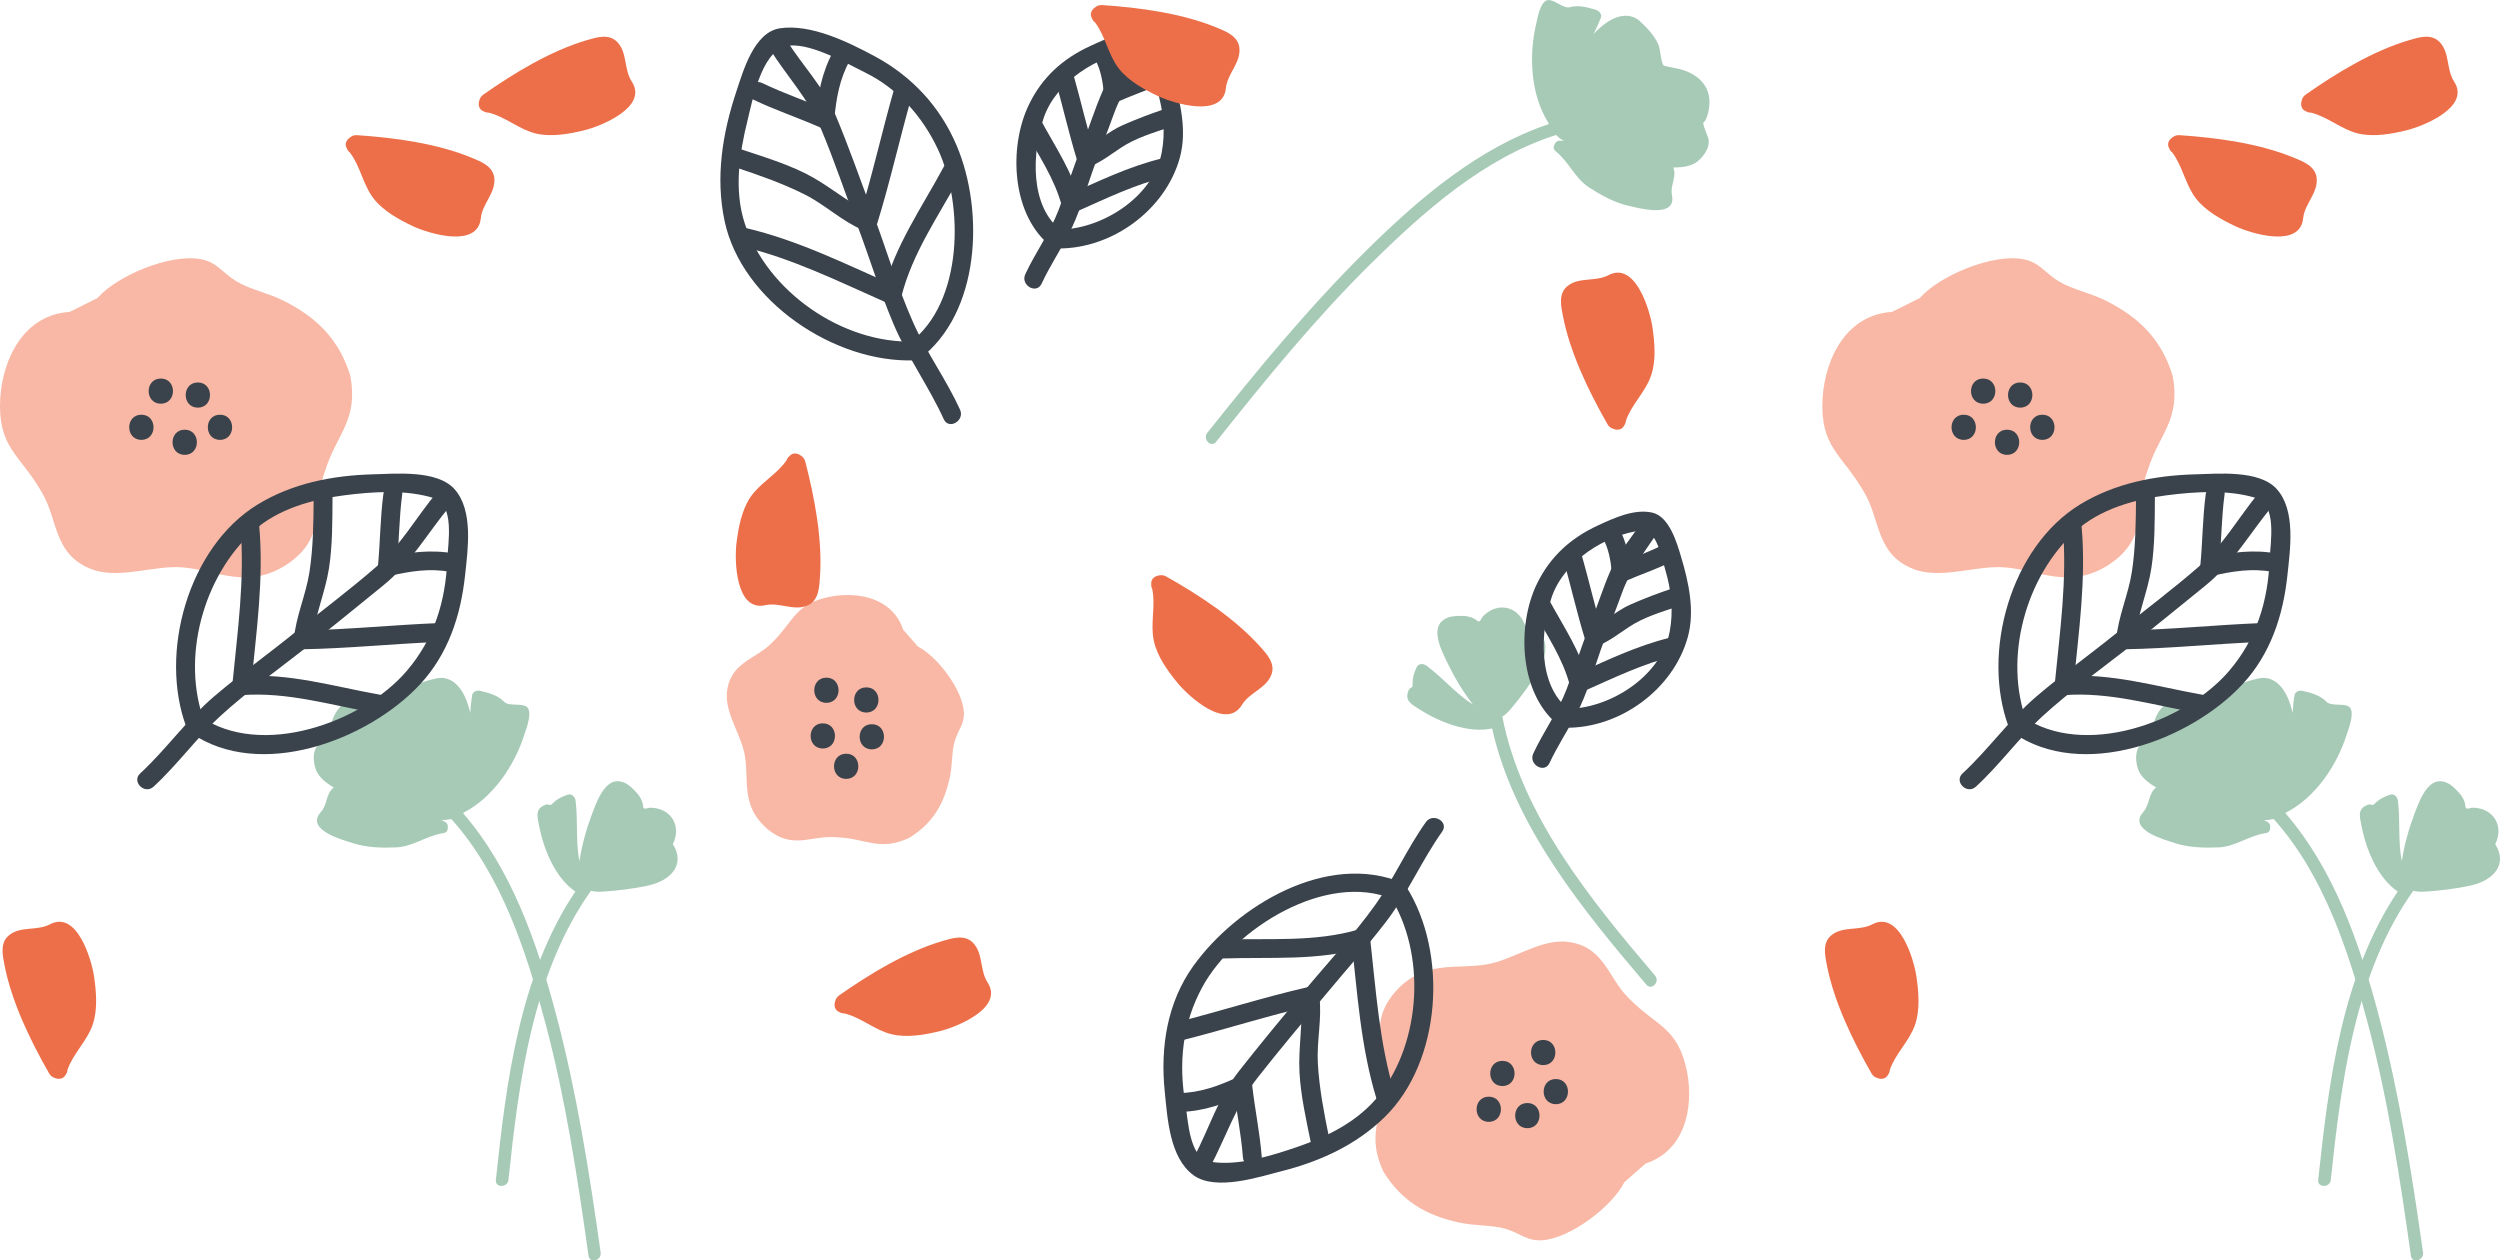 <?xml version="1.0" encoding="UTF-8"?><svg xmlns="http://www.w3.org/2000/svg" height="250.58pt" version="1.1" viewBox="0 0 497 250.58" width="497pt">
 <g id="surface1">
  <g id="change1_1"><path d="m19.383 59.242c3.863-4.418 14.359-8.836 20.437-7.73 3.313 0.55 4.418 2.758 7.18 4.418 2.762 1.656 6.078 2.207 9.391 3.867 6.629 3.312 11.047 7.73 13.257 14.914 1.657 8.84-2.761 11.598-4.972 18.781-2.762 7.178 0.554 13.258-7.731 18.778-7.734 4.98-13.812 1.11-20.441 0.55-5.524-0.55-12.152 2.22-17.676 0.56-8.285-2.76-7.18-9.95-10.496-15.47-4.418-7.734-8.836-8.836-8.285-18.781 0.551-8.285 4.973-16.57 13.808-17.125l5.528-2.762" fill="#f8b8a5"/></g>
  <g id="change2_1"><path d="m119.41 249.01c-2.25-16.01-4.77-31.99-8.94-47.64-3.7-13.88-8.8-28.64-18.384-39.67 0.031-0.05 0.062-0.1 0.082-0.16 5.906-3 10.212-9.51 12.112-15.62 0.31-1.01 1.86-4.8 0.2-5.55-1.23-0.56-3.38 0.05-4.26-0.87-1.228-1.28-3.161-1.8-4.818-2.17-0.613-0.13-1.422 0.18-1.539 0.87-0.195 1.16-0.304 2.33-0.375 3.51-0.265-1.11-0.597-2.16-1.027-3.12-1.012-2.28-2.977-4.31-5.707-3.73-1.824 0.39-4.535 1.21-5.899 2.52-0.351 0.34-2.136 2.79-2.644 2.66-1.34-0.33-2.52-0.94-3.891-1.21-4.058-0.82-7.3 0.78-8.468 5.02-0.157 0.57-0.36 1.35-0.133 1.92 0.136 0.34-2.067 1.9-2.41 2.24-1.235 1.23-1.055 3.35-0.579 4.82 0.485 1.49 1.864 2.71 3.614 3.71-1.66 1.37-1.149 3.3-2.578 4.92-3.164 3.57 4.586 5.57 6.355 6.15 2.727 0.9 5.801 0.97 8.637 0.85 3.332-0.14 6.097-2.37 9.351-2.83 0.661-0.09 0.926-0.56 0.903-1.06 0.09-0.46-0.063-0.94-0.606-1.22-0.203-0.11-0.418-0.2-0.625-0.31 0.657-0.01 1.305-0.08 1.946-0.22 9.996 11.17 14.913 26.38 18.703 40.59 4.03 15.17 6.39 30.74 8.57 46.26 0.23 1.6 2.64 0.91 2.41-0.66" fill="#a7cab7"/></g>
  <g id="change2_2"><path d="m133.76 167.82c1.8-3.58-0.33-7.15-4.37-7.25-0.81-0.02-1.51 0.67-1.57-0.43-0.05-0.85-0.63-1.89-1.21-2.5-1.07-1.13-2.02-2.18-3.63-2.33-2.95-0.27-4.58 4.65-5.34 6.66-1.09 2.9-1.98 6.09-2.45 9.26-0.77-3.87-0.27-8.06-0.76-12.03-0.1-0.75-0.74-1.5-1.59-1.21-1.18 0.4-2.12 0.86-3.01 1.76-0.68 0.69-0.57-0.11-1.5 0.28-1.97 0.81-1.52 2.23-1.17 4.09 0.85 4.49 3.16 10.4 7.22 13.11-11.11 16.59-13.75 37.95-15.802 57.34-0.168 1.6 2.332 1.58 2.502 0 2.06-19.48 4.76-41.09 16.4-57.48 0.69 0.18 1.44 0.22 2.22 0.17 3-0.18 6.09-0.56 9.04-1.18 4.6-0.97 7.61-4.2 5.02-8.26" fill="#a7cab7"/></g>
  <g id="change3_1"><path d="m31.969 80.254c3.226 0 3.226-5 0-5-3.223 0-3.223 5 0 5" fill="#3a424b"/></g>
  <g id="change3_2"><path d="m39.332 81.035c3.223 0 3.223-5 0-5s-3.223 5 0 5" fill="#3a424b"/></g>
  <g id="change3_3"><path d="m43.73 87.445c3.227 0 3.227-5 0-5-3.222 0-3.222 5 0 5" fill="#3a424b"/></g>
  <g id="change3_4"><path d="m36.719 90.422c3.226 0 3.226-5 0-5-3.223 0-3.223 5 0 5" fill="#3a424b"/></g>
  <g id="change3_5"><path d="m28.105 87.445c3.223 0 3.223-5 0-5-3.222 0-3.222 5 0 5" fill="#3a424b"/></g>
  <g id="change3_6"><path d="m86.863 97.875c-4.144 4.985-7.125 10.485-12.07 14.805-5.117 4.46-10.625 8.57-15.902 12.84-5.391 4.37-11.024 8.41-16.305 12.91-5.41 4.61-9.492 10.5-14.711 15.32-1.781 1.64 0.879 4.28 2.652 2.64 4.797-4.41 8.594-9.77 13.411-14.16 5.121-4.68 10.8-8.71 16.253-12.98 5.364-4.2 10.657-8.53 15.942-12.82 5.672-4.61 8.793-10.39 13.379-15.9 1.535-1.846-1.102-4.514-2.649-2.655" fill="#3a424b"/></g>
  <g id="change3_7"><path d="m40.668 143.56c-4.742-12.67-0.297-28.95 9.641-37.95 4.921-4.45 11.726-6.321 18.148-7.145 5.633-0.727 12.301-1.168 17.793 0.555 4.219 1.32 2.801 8.95 2.68 12.13-0.321 8.35-2.618 15.87-8.098 22.26-8.824 10.29-28.969 17.41-41.023 9.03-1.993-1.39-3.864 1.86-1.895 3.24 13.762 9.57 35.231 1.49 45.57-9.61 5.61-6.03 8.118-13.69 8.973-21.73 0.547-5.13 1.695-12.88-2.125-17.121-3.465-3.84-11.719-3.039-16.184-2.922-8.023 0.211-16.043 1.781-22.949 6.013-13.746 8.41-19.664 29.49-14.148 44.24 0.84 2.25 4.469 1.28 3.617-0.99" fill="#3a424b"/></g>
  <g id="change3_8"><path d="m76.215 98.234c-0.641 4.796-0.621 9.636-1.094 14.446-0.125 1.27 1.285 2.06 2.371 1.81 3.985-0.93 7.977-1.57 12.043-0.79 2.363 0.45 3.371-3.16 0.996-3.62-4.758-0.91-9.359-0.3-14.035 0.79 0.789 0.6 1.582 1.2 2.375 1.81 0.473-4.81 0.453-9.65 1.094-14.446 0.32-2.39-3.434-2.359-3.75 0" fill="#3a424b"/></g>
  <g id="change3_9"><path d="m87.18 123.87c-8.977 0.36-17.918 1.29-26.899 1.45 0.625 0.63 1.25 1.25 1.875 1.88 0.422-4.88 2.52-9.45 3.258-14.29 0.703-4.6 0.66-9.37 0.691-14.008 0.012-2.418-3.738-2.418-3.75 0-0.031 4.918-0.078 9.888-0.824 14.768-0.703 4.6-2.722 8.85-3.125 13.53-0.09 1.01 0.918 1.89 1.875 1.87 8.981-0.16 17.922-1.09 26.899-1.45 2.41-0.1 2.418-3.85 0-3.75" fill="#3a424b"/></g>
  <g id="change3_10"><path d="m47.777 104.5c0.957 10.71-0.586 21.2-1.609 31.83-0.094 0.96 0.922 1.95 1.875 1.87 9.019-0.7 17.707 1.98 26.504 3.53 2.363 0.42 3.375-3.19 0.996-3.62-9.113-1.61-18.152-4.38-27.5-3.66 0.625 0.63 1.25 1.25 1.875 1.88 1.023-10.63 2.566-21.12 1.609-31.83-0.215-2.39-3.968-2.41-3.75 0" fill="#3a424b"/></g>
  <g id="change4_1"><path d="m125.59 16.207c-1.59-2.422-0.83-5.801-2.93-7.906-1.66-1.649-4.07-0.887-5.99-0.32-7.21 2.124-14.47 6.535-20.596 10.832-0.461 0.329-0.707 0.758-0.793 1.208-0.281 0.835-0.051 1.792 0.907 2.128 0.265 0.168 0.566 0.25 0.89 0.231 3.372 0.793 6.042 3.348 9.482 4.172 3.03 0.722 6.62 0.082 9.6-0.653 3.25-0.8 12.78-4.582 9.43-9.691" fill="#ed6f49"/></g>
  <g id="change4_2"><path d="m9.914 183.76c-2.559 1.36-5.852 0.28-8.145 2.19-1.797 1.48-1.258 3.96-0.875 5.93 1.441 7.37 5.156 15.01 8.867 21.51 0.281 0.49 0.687 0.77 1.125 0.9 0.808 0.36 1.781 0.22 2.207-0.7 0.187-0.25 0.301-0.54 0.312-0.87 1.102-3.28 3.895-5.71 5.035-9.05 1.004-2.94 0.7-6.59 0.247-9.62-0.497-3.3-3.372-13.15-8.774-10.29" fill="#ed6f49"/></g>
  <g id="change4_3"><path d="m95.586 43.375c0.285-2.879 3-5.031 2.684-7.992-0.25-2.321-2.606-3.242-4.461-4.008-6.946-2.879-15.364-4.004-22.829-4.504-0.566-0.035-1.023 0.145-1.371 0.441-0.75 0.477-1.168 1.364-0.636 2.227 0.101 0.297 0.285 0.551 0.55 0.738 2.125 2.735 2.606 6.403 4.758 9.2 1.903 2.464 5.106 4.226 7.879 5.523 3.031 1.414 12.824 4.457 13.426-1.625" fill="#ed6f49"/></g>
  <g id="change1_2"><path d="m182.48 128.54c3.79 1.9 8.8 8.44 9.13 12.9 0.21 2.42-1.13 3.6-1.79 5.83s-0.44 4.66-1 7.28c-1.11 5.24-3.4 9.14-8.03 11.99-5.88 2.77-8.62 0.18-14.05-0.06-5.53-0.63-9.18 2.8-14.55-2-4.89-4.51-3.29-9.47-4.11-14.21-0.62-3.97-3.76-8.1-3.6-12.27 0.43-6.3 5.65-6.84 8.92-10.16 4.61-4.5 4.58-7.8 11.64-9.22 5.9-1.12 12.5 0.47 14.5 6.55l2.94 3.37" fill="#f8b8a5"/></g>
  <g id="change1_3"><path d="m322.92 235.02c-2.39 4.79-10.63 11.1-16.24 11.53-3.04 0.27-4.53-1.42-7.34-2.25-2.82-0.82-5.87-0.54-9.17-1.24-6.61-1.4-11.52-4.27-15.13-10.1-3.49-7.4-0.23-10.85 0.06-17.69 0.78-6.97-3.54-11.56 2.49-18.34 5.68-6.16 11.92-4.16 17.89-5.2 5-0.78 10.2-4.75 15.45-4.55 7.95 0.52 8.62 7.11 12.82 11.21 5.68 5.8 9.82 5.75 11.63 14.65 1.42 7.43-0.56 15.75-8.23 18.27l-4.23 3.71" fill="#f8b8a5"/></g>
  <g id="change1_4"><path d="m381.66 59.242c3.87-4.418 14.37-8.836 20.45-7.73 3.31 0.55 4.41 2.758 7.18 4.418 2.76 1.656 6.07 2.207 9.39 3.867 6.62 3.312 11.04 7.73 13.25 14.914 1.66 8.84-2.76 11.598-4.97 18.781-2.76 7.178 0.56 13.258-7.73 18.778-7.74 4.98-13.81 1.11-20.44 0.55-5.52-0.55-12.15 2.22-17.68 0.56-8.29-2.76-7.18-9.95-10.49-15.47-4.42-7.734-8.84-8.836-8.29-18.781 0.55-8.285 4.97-16.57 13.81-17.125l5.52-2.762" fill="#f8b8a5"/></g>
  <g id="change2_3"><path d="m240.01 86.047c10.07-12.652 20.35-25.145 31.88-36.512 10.22-10.086 22.11-20.211 35.97-24.851 0-0.063 0-0.125 0.01-0.184-3.57-5.578-3.97-13.371-2.51-19.602 0.24-1.035 0.84-5.078 2.64-4.89 1.34 0.141 2.89 1.762 4.12 1.414 1.7-0.48 3.63 0.051 5.25 0.574 0.59 0.195 1.13 0.875 0.88 1.535-0.42 1.098-0.92 2.16-1.45 3.211 0.79-0.82 1.61-1.559 2.47-2.168 2.02-1.445 4.75-2.203 6.8-0.316 1.38 1.258 3.3 3.34 3.81 5.164 0.13 0.476 0.42 3.488 0.93 3.637 1.32 0.39 2.64 0.468 3.96 0.925 3.92 1.356 5.9 4.375 4.75 8.625-0.15 0.575-0.38 1.352-0.86 1.719-0.29 0.227 0.82 2.692 0.95 3.16 0.43 1.688-0.8 3.426-1.96 4.45-1.17 1.035-2.97 1.378-4.99 1.355 0.73 2.027-0.68 3.434-0.27 5.551 0.91 4.683-6.78 2.472-8.6 2.078-2.81-0.61-5.49-2.113-7.88-3.652-2.8-1.813-4.05-5.133-6.62-7.184-0.52-0.414-0.51-0.953-0.24-1.375 0.15-0.438 0.53-0.777 1.14-0.742 0.23 0.011 0.47 0.039 0.7 0.051-0.57-0.34-1.09-0.727-1.57-1.18-14.28 4.558-26.23 15.164-36.71 25.492-11.17 11.02-21.1 23.242-30.86 35.508-1 1.258-2.73-0.547-1.74-1.793" fill="#a7cab7"/></g>
  <g id="change2_4"><path d="m303.16 124.27c-1.35-3.77-5.4-4.68-8.27-1.82-0.57 0.57-0.55 1.55-1.39 0.84-0.65-0.55-1.8-0.84-2.64-0.85-1.56 0-2.97-0.03-4.19 1.03-2.23 1.95 0.21 6.52 1.15 8.46 1.35 2.78 3.05 5.62 5.02 8.15-3.34-2.11-6.03-5.36-9.25-7.74-0.61-0.45-1.59-0.49-1.97 0.32-0.52 1.14-0.83 2.13-0.79 3.39 0.03 0.98-0.47 0.35-0.84 1.29-0.76 1.98 0.57 2.64 2.17 3.66 3.83 2.48 9.71 4.87 14.47 3.81 4.37 19.47 18.04 36.1 30.67 50.95 1.05 1.22 2.76-0.6 1.73-1.81-12.7-14.92-26.51-31.76-30.37-51.49 0.61-0.38 1.15-0.89 1.66-1.49 1.94-2.3 3.79-4.81 5.37-7.37 2.47-3.99 2.2-8.41-2.53-9.33" fill="#a7cab7"/></g>
  <g id="change2_5"><path d="m481.7 249.01c-2.26-16.01-4.78-31.99-8.94-47.64-3.7-13.88-8.81-28.64-18.39-39.67 0.03-0.05 0.06-0.1 0.08-0.16 5.91-3 10.21-9.51 12.11-15.62 0.32-1.01 1.86-4.8 0.21-5.55-1.23-0.56-3.39 0.05-4.27-0.87-1.22-1.28-3.16-1.8-4.81-2.17-0.62-0.13-1.42 0.18-1.54 0.87-0.2 1.16-0.3 2.33-0.38 3.51-0.26-1.11-0.59-2.16-1.02-3.12-1.02-2.28-2.98-4.31-5.71-3.73-1.83 0.39-4.54 1.21-5.9 2.52-0.35 0.34-2.13 2.79-2.65 2.66-1.33-0.33-2.51-0.94-3.88-1.21-4.06-0.82-7.31 0.78-8.47 5.02-0.16 0.57-0.36 1.35-0.14 1.92 0.14 0.34-2.06 1.9-2.41 2.24-1.23 1.23-1.05 3.35-0.57 4.82 0.48 1.49 1.86 2.71 3.61 3.71-1.66 1.37-1.15 3.3-2.58 4.92-3.16 3.57 4.59 5.57 6.35 6.15 2.74 0.9 5.81 0.97 8.64 0.85 3.34-0.14 6.1-2.37 9.35-2.83 0.66-0.09 0.93-0.56 0.91-1.06 0.09-0.46-0.07-0.94-0.61-1.22-0.2-0.11-0.42-0.2-0.62-0.31 0.65-0.01 1.3-0.08 1.94-0.22 10 11.17 14.92 26.38 18.7 40.59 4.04 15.17 6.39 30.74 8.58 46.26 0.22 1.6 2.63 0.91 2.41-0.66" fill="#a7cab7"/></g>
  <g id="change2_6"><path d="m496.05 167.82c1.8-3.58-0.33-7.15-4.38-7.25-0.81-0.02-1.51 0.67-1.57-0.43-0.05-0.85-0.63-1.89-1.21-2.5-1.07-1.13-2.01-2.18-3.62-2.33-2.95-0.27-4.58 4.65-5.34 6.66-1.09 2.9-1.98 6.09-2.45 9.26-0.78-3.87-0.28-8.06-0.77-12.03-0.09-0.75-0.73-1.5-1.58-1.21-1.19 0.4-2.13 0.86-3.01 1.76-0.68 0.69-0.58-0.11-1.51 0.28-1.96 0.81-1.52 2.23-1.16 4.09 0.85 4.49 3.16 10.4 7.21 13.11-11.1 16.59-13.74 37.95-15.8 57.34-0.17 1.6 2.34 1.58 2.5 0 2.07-19.48 4.76-41.09 16.4-57.48 0.69 0.18 1.44 0.22 2.22 0.17 3-0.18 6.1-0.56 9.04-1.18 4.6-0.97 7.62-4.2 5.03-8.26" fill="#a7cab7"/></g>
  <g id="change3_11"><path d="m153.07 9.797c3.34 5.355 7.6 9.758 10.08 15.656 2.68 6.359 4.89 12.977 7.32 19.434 2.44 6.468 4.44 13.105 7.14 19.476 2.8 6.617 7.03 12.442 10.01 18.973 1 2.195 4.23 0.289 3.24-1.895-2.72-5.964-6.63-11.293-9.3-17.277-3.18-7.129-5.36-14.684-8.11-21.98-2.42-6.43-4.68-12.965-7.34-19.293-2.38-5.645-6.6-9.856-9.8-14.985-1.27-2.047-4.52-0.168-3.24 1.891" fill="#3a424b"/></g>
  <g id="change3_12"><path d="m181.81 67.887c-14.27 0.535-29.35-9.949-33.76-23.489-2.15-6.605-1.08-13.843 0.55-20.421 0.98-3.969 2.72-13.391 7.45-14.739 4.32-1.222 12.32 3.403 15.86 5.141 6.54 3.203 11.41 8.683 14.5 15.195 5.23 11.043 5.14 30.551-5.55 38.567-1.91 1.433-0.04 4.691 1.89 3.238 12.19-9.145 12.94-29.481 7.43-42.445-3.3-7.778-8.94-13.817-16.37-17.793-5.24-2.805-12.63-6.43-18.75-5.516-5.17 0.769-7.32 8.504-8.66 12.523-2.78 8.336-4.2 17.114-2.35 25.793 3.39 15.961 21.95 28.289 37.76 27.696 2.41-0.09 2.42-3.84 0-3.75" fill="#3a424b"/></g>
  <g id="change3_13"><path d="m149.66 19.758c4.36 2.105 8.95 3.617 13.38 5.57 1.35 0.598 2.68-0.113 2.82-1.621 0.37-4.098 1.05-8.051 3.08-11.68 1.18-2.113-2.06-4.004-3.24-1.894-2.35 4.219-3.16 8.816-3.59 13.574 0.94-0.539 1.87-1.078 2.82-1.617-4.42-1.949-9.02-3.469-13.38-5.574-2.16-1.047-4.07 2.187-1.89 3.242" fill="#3a424b"/></g>
  <g id="change3_14"><path d="m177.77 17.637c-2.47 8.636-4.39 17.418-7.06 26 0.92-0.375 1.84-0.746 2.76-1.121-4.19-1.774-7.66-4.809-11.58-7.082-4.42-2.567-9.68-4.11-14.5-5.735-2.29-0.773-3.27 2.848-1 3.617 4.63 1.555 9.25 3.161 13.61 5.36 4.07 2.047 7.36 5.293 11.57 7.078 1.13 0.476 2.37 0.144 2.76-1.121 2.66-8.582 4.59-17.363 7.06-25.996 0.66-2.332-2.96-3.321-3.62-1" fill="#3a424b"/></g>
  <g id="change3_15"><path d="m147.14 48.914c10.31 2.402 19.64 7.082 29.26 11.324 1.07 0.469 2.44 0.16 2.76-1.121 2.16-8.785 7.46-16.203 11.7-24.062 1.14-2.129-2.1-4.024-3.24-1.895-4.39 8.152-9.83 15.856-12.08 24.961 0.92-0.375 1.84-0.746 2.76-1.121-9.92-4.371-19.54-9.227-30.16-11.703-2.35-0.547-3.35 3.066-1 3.617" fill="#3a424b"/></g>
  <g id="change3_16"><path d="m240.5 232.16c3.25-6.14 5.17-12.38 9.52-17.93 4.2-5.35 8.62-10.6 12.96-15.84 4.16-5.02 8.5-9.87 12.48-15.04 4.35-5.63 7.13-12.24 11.24-18.02 1.41-1.97-1.85-3.85-3.24-1.89-3.78 5.31-6.39 11.34-10.19 16.63-4.29 5.96-9.36 11.35-14.04 17-4.34 5.24-8.71 10.5-12.91 15.85-4.21 5.36-5.92 11.42-9.05 17.35-1.13 2.14 2.1 4.03 3.23 1.89" fill="#3a424b"/></g>
  <g id="change3_17"><path d="m276.28 178.1c7.27 11.41 6.29 28.87-2.02 39.5-4.08 5.22-10.2 8.3-16.33 10.4-5.16 1.76-11.93 3.91-17.43 2.93-4.11-0.73-4.3-8.28-4.83-11.37-1.41-8.2-0.63-16.06 3.4-23.42 6.32-11.53 24.6-22.99 37.88-17.37 2.2 0.93 4.12-2.3 1.9-3.23-14.96-6.34-33.03 4.52-41.62 16.5-5.2 7.25-6.57 16.17-5.69 24.85 0.55 5.35 0.95 13.27 5.73 16.75 4.42 3.22 13.15 0.3 17.7-0.86 7.51-1.91 14.65-5.19 20.24-10.64 11.43-11.13 12.68-32.78 4.31-45.93-1.29-2.03-4.54-0.16-3.24 1.89" fill="#3a424b"/></g>
  <g id="change3_18"><path d="m250.84 230.08c-0.36-4.83-1.38-9.56-1.91-14.36-0.16-1.47-1.45-2.26-2.82-1.62-3.72 1.74-7.5 3.14-11.65 3.2-2.41 0.04-2.42 3.79 0 3.75 4.83-0.07 9.22-1.69 13.54-3.71l-2.82-1.62c0.53 4.8 1.55 9.53 1.91 14.36 0.18 2.39 3.93 2.41 3.75 0" fill="#3a424b"/></g>
  <g id="change3_19"><path d="m234.9 206.84c8.71-2.2 17.26-4.96 26.02-6.97-0.8-0.6-1.58-1.2-2.38-1.8 0.62 5.04-0.49 10.09-0.2 15.15 0.26 4.64 1.31 9.31 2.24 13.85 0.49 2.36 4.1 1.36 3.62-1-0.99-4.83-1.93-9.69-2.21-14.62-0.26-4.49 0.85-8.89 0.3-13.38-0.15-1.23-1.08-2.11-2.37-1.81-8.76 2.01-17.31 4.76-26.02 6.97-2.34 0.59-1.35 4.21 1 3.61" fill="#3a424b"/></g>
  <g id="change3_20"><path d="m277.31 217.58c-3.1-10.11-3.75-20.53-4.92-30.97-0.14-1.18-1.1-2.18-2.37-1.81-8.68 2.54-17.75 1.69-26.67 1.99-2.41 0.07-2.42 3.82 0 3.75 9.26-0.31 18.65 0.51 27.66-2.13l-2.37-1.8c1.2 10.78 1.85 21.53 5.05 31.97 0.7 2.3 4.33 1.32 3.62-1" fill="#3a424b"/></g>
  <g id="change3_21"><path d="m225.54 8.285c-2.14 3.301-4.68 6.067-6.28 9.695-1.67 3.778-2.86 7.758-4.4 11.59-1.61 4-2.87 8.141-4.41 12.168-1.72 4.52-4.59 8.407-6.62 12.77-1.02 2.176 2.21 4.082 3.24 1.89 1.57-3.382 3.63-6.503 5.36-9.804 2.08-3.93 3.3-8.403 4.77-12.578 1.35-3.836 2.89-7.606 4.26-11.43 1.73-4.805 4.6-8.215 7.32-12.41 1.31-2.035-1.93-3.914-3.24-1.891" fill="#3a424b"/></g>
  <g id="change3_22"><path d="m210.11 49.391c10.85 0.207 21.6-7.614 24.45-18.082 1.42-5.184 0.15-10.875-1.35-15.879-0.83-2.793-2.35-8.098-5.8-8.821-3.58-0.75-7.53 1.09-10.71 2.559-5.41 2.5-9.48 6.156-12.11 11.547-4.17 8.527-3.54 22.332 4.58 28.422 1.94 1.449 3.8-1.809 1.89-3.239-6.49-4.867-5.85-15.773-3.56-22.496 2.44-7.148 10.7-12.441 18.05-13.265 2.76-0.309 3.99 6.082 4.51 7.84 1.21 4.035 1.67 8.183 0.89 12.335-1.7 8.958-12.19 15.493-20.84 15.329-2.41-0.043-2.41 3.707 0 3.75" fill="#3a424b"/></g>
  <g id="change3_23"><path d="m228.78 13.449c-2.74 1.321-5.63 2.274-8.4 3.5 0.93 0.539 1.87 1.078 2.82 1.621-0.29-3.121-0.82-6.121-2.36-8.886-1.18-2.109-4.42-0.219-3.24 1.894 1.21 2.168 1.62 4.543 1.85 6.992 0.13 1.504 1.46 2.215 2.82 1.618 2.78-1.227 5.66-2.176 8.4-3.5 2.18-1.055 0.28-4.29-1.89-3.239" fill="#3a424b"/></g>
  <g id="change3_24"><path d="m209.71 15.566c1.54 5.43 2.77 10.946 4.43 16.34 0.39 1.254 1.64 1.61 2.76 1.121 2.16-0.945 4.01-2.375 5.97-3.675 2.9-1.93 6.41-2.965 9.69-4.075 2.28-0.769 1.3-4.39-1-3.613-2.85 0.961-5.63 2.016-8.38 3.223-2.93 1.289-5.24 3.621-8.18 4.902 0.92 0.375 1.84 0.746 2.76 1.121-1.66-5.398-2.89-10.91-4.44-16.344-0.66-2.32-4.28-1.332-3.61 1" fill="#3a424b"/></g>
  <g id="change3_25"><path d="m231.09 31.469c-6.73 1.625-12.82 4.633-19.12 7.426 0.92 0.371 1.83 0.746 2.75 1.121-1.51-5.774-4.83-10.672-7.65-15.856-1.16-2.125-4.4-0.23-3.24 1.891 2.66 4.894 5.85 9.508 7.28 14.961 0.33 1.269 1.68 1.597 2.75 1.121 6-2.66 11.82-5.504 18.23-7.047 2.35-0.57 1.36-4.184-1-3.617" fill="#3a424b"/></g>
  <g id="change3_26"><path d="m326.53 103.57c-2.14 3.29-4.67 6.06-6.28 9.69-1.66 3.78-2.86 7.76-4.4 11.59-1.61 4-2.87 8.14-4.41 12.17-1.73 4.52-4.59 8.41-6.62 12.77-1.02 2.17 2.22 4.08 3.23 1.89 1.58-3.38 3.63-6.5 5.38-9.8 2.07-3.93 3.3-8.41 4.76-12.58 1.35-3.84 2.88-7.61 4.26-11.43 1.73-4.81 4.6-8.22 7.32-12.41 1.32-2.04-1.93-3.92-3.24-1.89" fill="#3a424b"/></g>
  <g id="change3_27"><path d="m311.11 144.67c10.84 0.21 21.59-7.61 24.44-18.08 1.41-5.18 0.15-10.88-1.35-15.88-0.83-2.79-2.35-8.1-5.8-8.82-3.58-0.75-7.53 1.09-10.71 2.56-5.42 2.5-9.48 6.16-12.12 11.55-4.16 8.52-3.53 22.33 4.59 28.41 1.93 1.46 3.8-1.8 1.89-3.23-6.49-4.87-5.85-15.77-3.56-22.5 2.44-7.14 10.71-12.44 18.05-13.26 2.76-0.31 3.98 6.08 4.51 7.84 1.2 4.03 1.67 8.18 0.88 12.33-1.7 8.96-12.18 15.5-20.82 15.33-2.43-0.04-2.42 3.71 0 3.75" fill="#3a424b"/></g>
  <g id="change3_28"><path d="m329.77 108.73c-2.74 1.32-5.63 2.27-8.41 3.5l2.82 1.62c-0.28-3.12-0.81-6.12-2.35-8.89-1.18-2.1-4.42-0.21-3.24 1.9 1.21 2.17 1.62 4.54 1.84 6.99 0.14 1.51 1.47 2.22 2.83 1.62 2.78-1.23 5.66-2.18 8.4-3.5 2.18-1.06 0.28-4.29-1.89-3.24" fill="#3a424b"/></g>
  <g id="change3_29"><path d="m310.7 110.85c1.54 5.43 2.77 10.94 4.43 16.34 0.39 1.25 1.64 1.61 2.76 1.12 2.16-0.95 4.01-2.38 5.97-3.68 2.9-1.93 6.41-2.96 9.69-4.07 2.27-0.77 1.3-4.4-1-3.61-2.84 0.96-5.64 2.01-8.39 3.22-2.92 1.28-5.23 3.62-8.17 4.9 0.92 0.38 1.84 0.75 2.76 1.12-1.66-5.4-2.89-10.91-4.44-16.34-0.66-2.32-4.28-1.33-3.61 1" fill="#3a424b"/></g>
  <g id="change3_30"><path d="m332.09 126.75c-6.74 1.62-12.84 4.63-19.13 7.43 0.92 0.37 1.84 0.74 2.75 1.12-1.51-5.78-4.83-10.68-7.66-15.86-1.15-2.12-4.39-0.23-3.23 1.89 2.66 4.9 5.85 9.51 7.28 14.96 0.33 1.27 1.67 1.6 2.75 1.12 6-2.66 11.82-5.5 18.23-7.05 2.35-0.56 1.35-4.18-0.99-3.61" fill="#3a424b"/></g>
  <g id="change3_31"><path d="m172.22 141.65c3.23 0 3.23-5 0-5-3.22 0-3.22 5 0 5" fill="#3a424b"/></g>
  <g id="change3_32"><path d="m173.32 148.97c3.22 0 3.22-5 0-5-3.23 0-3.23 5 0 5" fill="#3a424b"/></g>
  <g id="change3_33"><path d="m168.22 154.84c3.22 0 3.22-5 0-5s-3.22 5 0 5" fill="#3a424b"/></g>
  <g id="change3_34"><path d="m163.57 148.8c3.23 0 3.23-5 0-5-3.22 0-3.22 5 0 5" fill="#3a424b"/></g>
  <g id="change3_35"><path d="m164.29 139.72c3.22 0 3.22-5 0-5s-3.22 5 0 5" fill="#3a424b"/></g>
  <g id="change3_36"><path d="m309.3 219.51c3.22 0 3.22-5 0-5-3.23 0-3.23 5 0 5" fill="#3a424b"/></g>
  <g id="change3_37"><path d="m303.64 224.28c3.22 0 3.22-5 0-5-3.23 0-3.23 5 0 5" fill="#3a424b"/></g>
  <g id="change3_38"><path d="m295.97 223.02c3.22 0 3.22-5 0-5-3.23 0-3.23 5 0 5" fill="#3a424b"/></g>
  <g id="change3_39"><path d="m298.68 215.9c3.22 0 3.22-5 0-5-3.23 0-3.23 5 0 5" fill="#3a424b"/></g>
  <g id="change3_40"><path d="m306.79 211.74c3.22 0 3.22-5 0-5-3.23 0-3.23 5 0 5" fill="#3a424b"/></g>
  <g id="change3_41"><path d="m394.26 80.254c3.22 0 3.22-5 0-5-3.23 0-3.23 5 0 5" fill="#3a424b"/></g>
  <g id="change3_42"><path d="m401.62 81.035c3.22 0 3.22-5 0-5-3.23 0-3.23 5 0 5" fill="#3a424b"/></g>
  <g id="change3_43"><path d="m406.02 87.445c3.22 0 3.22-5 0-5-3.23 0-3.23 5 0 5" fill="#3a424b"/></g>
  <g id="change3_44"><path d="m399 90.422c3.23 0 3.23-5 0-5-3.22 0-3.22 5 0 5" fill="#3a424b"/></g>
  <g id="change3_45"><path d="m390.39 87.445c3.22 0 3.22-5 0-5-3.23 0-3.23 5 0 5" fill="#3a424b"/></g>
  <g id="change3_46"><path d="m449.14 97.875c-4.14 4.985-7.12 10.485-12.06 14.805-5.12 4.46-10.63 8.57-15.9 12.84-5.39 4.37-11.03 8.41-16.31 12.91-5.41 4.61-9.49 10.5-14.71 15.32-1.78 1.64 0.88 4.28 2.65 2.64 4.8-4.41 8.6-9.77 13.41-14.16 5.12-4.68 10.8-8.71 16.26-12.98 5.36-4.2 10.65-8.53 15.94-12.82 5.67-4.61 8.79-10.39 13.38-15.9 1.53-1.846-1.1-4.514-2.66-2.655" fill="#3a424b"/></g>
  <g id="change3_47"><path d="m402.95 143.56c-4.74-12.67-0.29-28.95 9.64-37.95 4.93-4.45 11.73-6.321 18.15-7.145 5.64-0.727 12.3-1.168 17.8 0.555 4.21 1.32 2.8 8.95 2.67 12.13-0.32 8.35-2.61 15.87-8.09 22.26-8.83 10.29-28.98 17.41-41.03 9.03-1.99-1.39-3.86 1.86-1.89 3.24 13.76 9.57 35.23 1.49 45.57-9.61 5.61-6.03 8.12-13.69 8.97-21.73 0.55-5.13 1.7-12.88-2.13-17.121-3.46-3.84-11.71-3.039-16.18-2.922-8.02 0.211-16.04 1.781-22.95 6.013-13.74 8.41-19.66 29.49-14.14 44.24 0.84 2.25 4.46 1.28 3.61-0.99" fill="#3a424b"/></g>
  <g id="change3_48"><path d="m438.5 98.234c-0.64 4.796-0.62 9.636-1.1 14.446-0.12 1.27 1.29 2.06 2.38 1.81 3.98-0.93 7.97-1.57 12.04-0.79 2.36 0.45 3.37-3.16 1-3.62-4.76-0.91-9.36-0.3-14.04 0.79 0.79 0.6 1.58 1.2 2.37 1.81 0.47-4.81 0.46-9.65 1.1-14.446 0.32-2.39-3.43-2.359-3.75 0" fill="#3a424b"/></g>
  <g id="change3_49"><path d="m449.46 123.87c-8.97 0.36-17.91 1.29-26.9 1.45l1.88 1.88c0.42-4.88 2.52-9.45 3.26-14.29 0.7-4.6 0.66-9.37 0.69-14.008 0.01-2.418-3.74-2.418-3.75 0-0.03 4.918-0.08 9.888-0.82 14.768-0.71 4.6-2.73 8.85-3.13 13.53-0.09 1.01 0.92 1.89 1.87 1.87 8.99-0.16 17.93-1.09 26.9-1.45 2.41-0.1 2.42-3.85 0-3.75" fill="#3a424b"/></g>
  <g id="change3_50"><path d="m410.06 104.5c0.96 10.71-0.58 21.2-1.61 31.83-0.09 0.96 0.93 1.95 1.87 1.87 9.03-0.7 17.72 1.98 26.51 3.53 2.37 0.42 3.38-3.19 1-3.62-9.12-1.61-18.15-4.38-27.51-3.66l1.88 1.88c1.03-10.63 2.57-21.12 1.61-31.83-0.21-2.39-3.97-2.41-3.75 0" fill="#3a424b"/></g>
  <g id="change4_4"><path d="m196.32 195.29c-1.58-2.43-0.82-5.81-2.93-7.91-1.65-1.65-4.06-0.89-5.98-0.32-7.21 2.12-14.47 6.53-20.6 10.83-0.46 0.33-0.7 0.76-0.79 1.21-0.28 0.84-0.05 1.79 0.91 2.13 0.26 0.16 0.56 0.25 0.89 0.23 3.37 0.79 6.04 3.34 9.48 4.16 3.02 0.73 6.62 0.09 9.59-0.64 3.25-0.8 12.79-4.58 9.43-9.69" fill="#ed6f49"/></g>
  <g id="change4_5"><path d="m246.91 140.11c1.5-2.48 4.88-3.25 5.87-6.06 0.77-2.2-0.95-4.05-2.3-5.54-5.02-5.59-12.13-10.24-18.65-13.91-0.49-0.28-0.98-0.31-1.42-0.2-0.88 0.11-1.64 0.73-1.54 1.74-0.03 0.31 0.02 0.62 0.18 0.9 0.74 3.39-0.41 6.9 0.33 10.35 0.64 3.05 2.77 6.02 4.72 8.38 2.12 2.59 9.64 9.56 12.81 4.34" fill="#ed6f49"/></g>
  <g id="change4_6"><path d="m152.17 120.31c2.82-0.63 5.72 1.26 8.43 0.03 2.13-0.96 2.26-3.49 2.4-5.49 0.55-7.5-1.04-15.846-2.91-23.088-0.14-0.547-0.46-0.926-0.85-1.164-0.69-0.559-1.67-0.68-2.31 0.097-0.25 0.192-0.44 0.446-0.53 0.758-1.93 2.875-5.26 4.485-7.24 7.41-1.73 2.587-2.4 6.177-2.76 9.217-0.39 3.32-0.19 13.58 5.77 12.23" fill="#ed6f49"/></g>
  <g id="change4_7"><path d="m243.71 17.512c0.29-2.879 3-5.035 2.68-7.996-0.25-2.32-2.6-3.238-4.45-4.008-6.95-2.875-15.37-4-22.83-4.5-0.57-0.039-1.02 0.144-1.38 0.438-0.74 0.477-1.16 1.367-0.63 2.231 0.1 0.293 0.29 0.551 0.55 0.734 2.12 2.734 2.6 6.402 4.76 9.199 1.9 2.465 5.1 4.227 7.88 5.524 3.03 1.418 12.82 4.461 13.42-1.621" fill="#ed6f49"/></g>
  <g id="change4_8"><path d="m487.87 16.207c-1.58-2.422-0.82-5.801-2.93-7.906-1.65-1.649-4.06-0.887-5.99-0.32-7.21 2.124-14.47 6.535-20.59 10.832-0.47 0.329-0.71 0.758-0.79 1.208-0.28 0.835-0.05 1.792 0.9 2.128 0.26 0.168 0.57 0.25 0.89 0.231 3.37 0.793 6.05 3.348 9.48 4.172 3.03 0.722 6.63 0.082 9.6-0.653 3.25-0.8 12.78-4.582 9.43-9.691" fill="#ed6f49"/></g>
  <g id="change4_9"><path d="m372.2 183.76c-2.56 1.36-5.85 0.28-8.15 2.19-1.79 1.48-1.25 3.96-0.87 5.93 1.44 7.37 5.16 15.01 8.87 21.51 0.27 0.49 0.68 0.77 1.12 0.9 0.81 0.36 1.78 0.22 2.21-0.7 0.19-0.25 0.3-0.54 0.31-0.87 1.1-3.28 3.9-5.71 5.04-9.05 1-2.94 0.7-6.59 0.24-9.62-0.49-3.3-3.37-13.15-8.77-10.29" fill="#ed6f49"/></g>
  <g id="change4_10"><path d="m319.73 54.715c-2.56 1.355-5.85 0.285-8.15 2.183-1.79 1.493-1.26 3.961-0.87 5.934 1.44 7.379 5.16 15.016 8.86 21.512 0.29 0.492 0.69 0.773 1.13 0.902 0.81 0.359 1.78 0.219 2.21-0.703 0.19-0.246 0.3-0.543 0.31-0.867 1.1-3.281 3.89-5.707 5.03-9.051 1.01-2.945 0.7-6.59 0.25-9.617-0.5-3.309-3.37-13.153-8.77-10.293" fill="#ed6f49"/></g>
  <g id="change4_11"><path d="m457.87 43.375c0.29-2.879 3-5.031 2.68-7.992-0.25-2.321-2.6-3.242-4.46-4.008-6.94-2.879-15.36-4.004-22.82-4.504-0.57-0.035-1.03 0.145-1.38 0.441-0.75 0.477-1.16 1.364-0.63 2.227 0.1 0.297 0.28 0.551 0.55 0.738 2.12 2.735 2.6 6.403 4.76 9.2 1.9 2.464 5.1 4.226 7.88 5.523 3.03 1.414 12.82 4.457 13.42-1.625" fill="#ed6f49"/></g>
 </g>
</svg>
